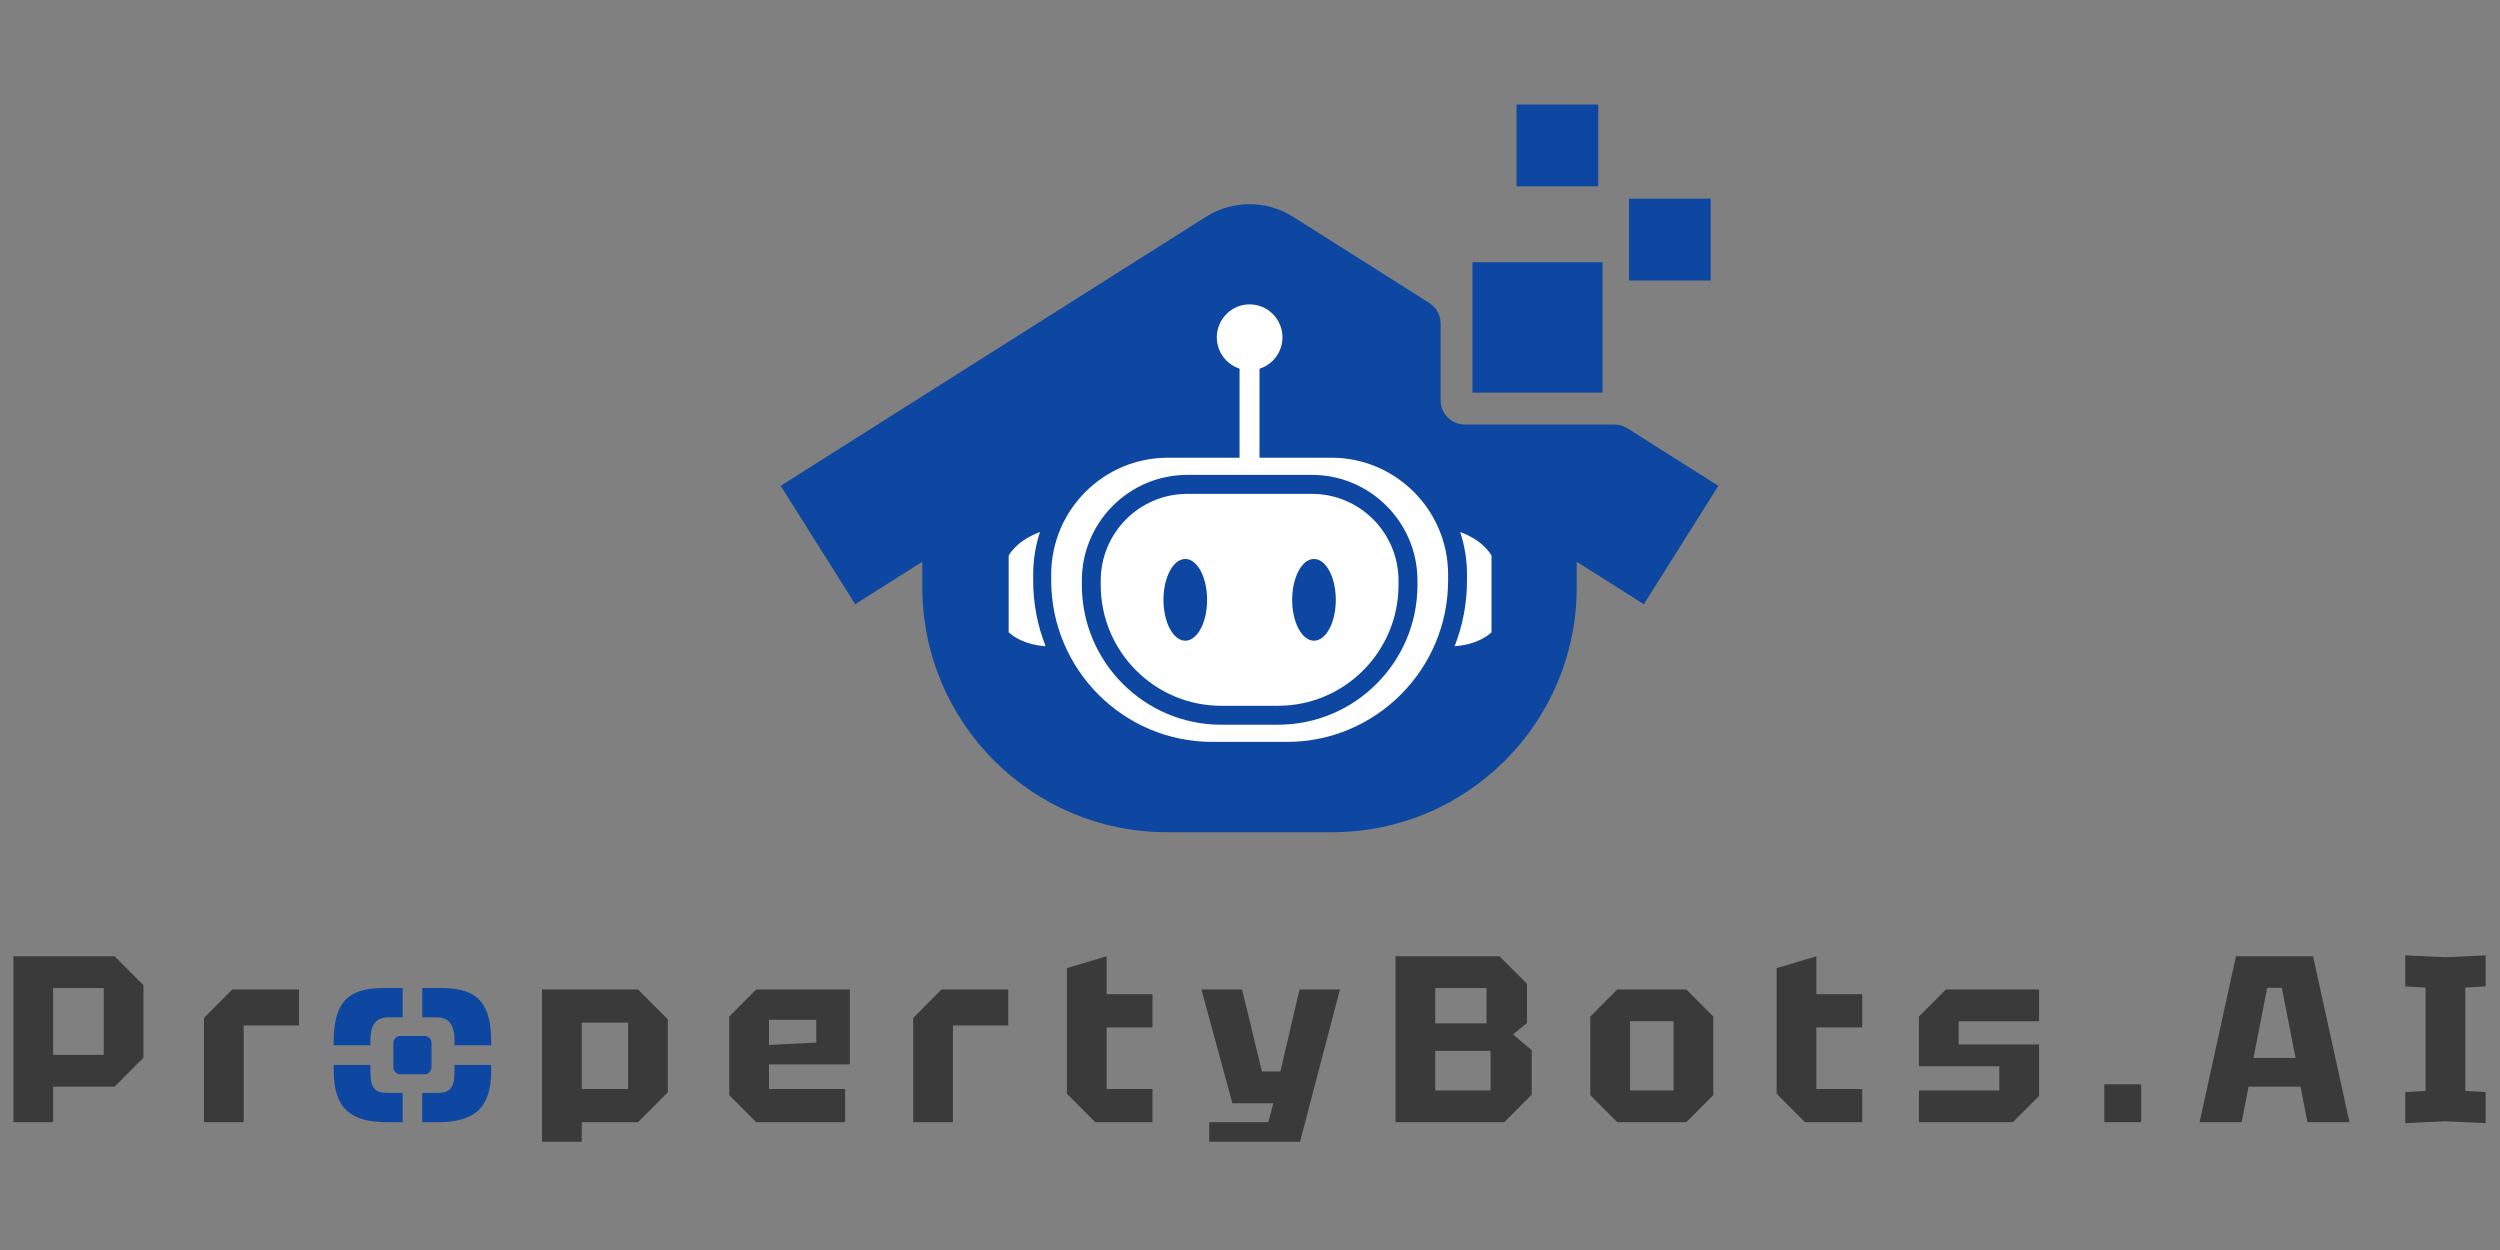 <svg xmlns="http://www.w3.org/2000/svg" xmlns:xlink="http://www.w3.org/1999/xlink" width="500" zoomAndPan="magnify" viewBox="0 0 375 187.5" height="250" preserveAspectRatio="xMidYMid meet" version="1.0"><rect x="0" y="0" width="375" height="187.5" fill="#808080" stroke="none"/><defs><clipPath id="e1fc376d56"><path d="M 227 15.676 L 240 15.676 L 240 28 L 227 28 Z M 227 15.676 " clip-rule="nonzero"/></clipPath><clipPath id="6df12497ad"><path d="M 81 148 L 101 148 L 101 171.262 L 81 171.262 Z M 81 148 " clip-rule="nonzero"/></clipPath><clipPath id="4717fde415"><path d="M 180 148 L 201 148 L 201 171.262 L 180 171.262 Z M 180 148 " clip-rule="nonzero"/></clipPath><clipPath id="f07ba089fd"><path d="M 360 143 L 372.934 143 L 372.934 169 L 360 169 Z M 360 143 " clip-rule="nonzero"/></clipPath></defs><path fill="#0d47a1" d="M 257.754 72.875 L 246.578 90.633 L 236.508 84.266 L 236.508 88.078 C 236.508 108.375 220.094 124.828 199.852 124.828 L 175.008 124.828 C 154.758 124.828 138.344 108.371 138.344 88.07 L 138.344 84.262 L 128.281 90.633 L 117.102 72.871 L 180.879 32.527 C 184.879 29.996 189.969 29.996 193.969 32.52 L 214.402 45.449 C 215.453 46.117 216.094 47.277 216.094 48.523 L 216.094 60.047 C 216.094 62.055 217.715 63.68 219.715 63.68 L 242.168 63.68 C 242.852 63.68 243.523 63.871 244.102 64.238 Z M 257.754 72.875 " fill-opacity="1" fill-rule="nonzero"/><path fill="#ffffff" d="M 199.73 68.66 L 175.152 68.66 C 165.516 68.66 157.68 76.523 157.68 86.184 L 157.68 87.062 C 157.68 100.422 168.516 111.285 181.836 111.285 L 193.047 111.285 C 206.371 111.285 217.215 100.422 217.215 87.062 L 217.215 86.184 C 217.215 76.52 209.371 68.66 199.73 68.66 Z M 212.621 87.754 C 212.621 99.309 203.242 108.707 191.711 108.707 L 183.176 108.707 C 171.656 108.707 162.277 99.312 162.277 87.754 L 162.277 87.086 C 162.277 78.344 169.367 71.234 178.09 71.234 L 196.801 71.234 C 205.523 71.234 212.621 78.344 212.621 87.086 Z M 212.621 87.754 " fill-opacity="1" fill-rule="nonzero"/><path fill="#ffffff" d="M 196.797 74.082 L 178.086 74.082 C 170.93 74.082 165.109 79.914 165.109 87.09 L 165.109 87.758 C 165.109 97.746 173.215 105.867 183.172 105.867 L 191.707 105.867 C 201.676 105.867 209.777 97.746 209.777 87.758 L 209.777 87.09 C 209.777 79.91 203.957 74.082 196.797 74.082 Z M 177.793 96.105 C 175.984 96.105 174.52 93.359 174.52 89.977 C 174.52 86.59 175.984 83.844 177.793 83.844 C 179.602 83.844 181.066 86.594 181.066 89.977 C 181.066 93.359 179.602 96.105 177.793 96.105 Z M 197.098 96.105 C 195.293 96.105 193.824 93.359 193.824 89.977 C 193.824 86.59 195.293 83.844 197.098 83.844 C 198.906 83.844 200.371 86.594 200.371 89.977 C 200.371 93.359 198.906 96.105 197.098 96.105 Z M 197.098 96.105 " fill-opacity="1" fill-rule="nonzero"/><path fill="#ffffff" d="M 192.371 50.602 C 192.371 53.324 190.164 55.539 187.445 55.539 C 184.73 55.539 182.52 53.324 182.52 50.602 C 182.52 47.875 184.73 45.656 187.445 45.656 C 190.164 45.656 192.371 47.875 192.371 50.602 Z M 192.371 50.602 " fill-opacity="1" fill-rule="nonzero"/><path fill="#ffffff" d="M 151.301 83.328 L 151.301 94.848 C 151.93 95.43 153.645 96.707 156.84 96.938 C 155.633 93.875 154.977 90.551 154.977 87.062 L 154.977 86.184 C 154.977 83.957 155.336 81.812 155.996 79.805 C 154.406 80.395 152.453 81.453 151.301 83.328 Z M 151.301 83.328 " fill-opacity="1" fill-rule="nonzero"/><path fill="#ffffff" d="M 223.727 83.328 L 223.727 94.848 C 223.102 95.43 221.383 96.707 218.188 96.938 C 219.395 93.875 220.051 90.551 220.051 87.062 L 220.051 86.184 C 220.051 83.957 219.691 81.812 219.031 79.805 C 220.621 80.395 222.582 81.453 223.727 83.328 Z M 223.727 83.328 " fill-opacity="1" fill-rule="nonzero"/><path fill="#ffffff" d="M 185.934 54.707 L 188.926 54.707 L 188.926 70.586 L 185.934 70.586 Z M 185.934 54.707 " fill-opacity="1" fill-rule="nonzero"/><path fill="#0d47a1" d="M 220.867 39.336 L 240.375 39.336 L 240.375 58.895 L 220.867 58.895 Z M 220.867 39.336 " fill-opacity="1" fill-rule="nonzero"/><path fill="#0d47a1" d="M 244.355 29.797 L 256.602 29.797 L 256.602 42.074 L 244.355 42.074 Z M 244.355 29.797 " fill-opacity="1" fill-rule="nonzero"/><g clip-path="url(#e1fc376d56)"><path fill="#0d47a1" d="M 227.48 15.676 L 239.73 15.676 L 239.73 27.953 L 227.48 27.953 Z M 227.48 15.676 " fill-opacity="1" fill-rule="nonzero"/></g><path fill="#3a3a3a" d="M 21.516 147.781 L 21.516 158.656 L 17.191 162.996 L 7.969 162.996 L 7.969 168.328 L 2.012 168.328 L 2.012 143.441 L 17.191 143.441 Z M 7.969 158.23 L 15.559 158.23 L 15.559 148.207 L 7.969 148.207 Z M 7.969 158.23 " fill-opacity="1" fill-rule="nonzero"/><path fill="#3a3a3a" d="M 30.594 168.328 L 30.594 152.684 L 34.848 148.418 L 44.848 148.418 L 44.848 153.824 L 36.551 153.824 L 36.551 168.328 Z M 30.594 168.328 " fill-opacity="1" fill-rule="nonzero"/><g clip-path="url(#6df12497ad)"><path fill="#3a3a3a" d="M 81.305 173.309 L 81.305 148.418 L 95.703 148.418 L 100.168 152.898 L 100.168 163.848 L 95.703 168.328 L 87.262 168.328 L 87.262 173.305 L 81.305 173.305 Z M 94.215 153.398 L 87.262 153.398 L 87.262 163.352 L 94.215 163.352 Z M 94.215 153.398 " fill-opacity="1" fill-rule="nonzero"/></g><path fill="#3a3a3a" d="M 109.391 164.277 L 109.391 152.473 L 113.434 148.418 L 127.477 148.418 L 127.477 159.656 L 115.348 159.656 L 115.348 163.352 L 126.77 163.352 L 126.77 168.328 L 113.434 168.328 Z M 115.348 156.742 L 122.441 156.387 L 122.441 152.973 L 115.348 152.973 Z M 115.348 156.742 " fill-opacity="1" fill-rule="nonzero"/><path fill="#3a3a3a" d="M 136.98 168.328 L 136.98 152.684 L 141.234 148.418 L 151.234 148.418 L 151.234 153.824 L 142.938 153.824 L 142.938 168.328 Z M 136.98 168.328 " fill-opacity="1" fill-rule="nonzero"/><path fill="#3a3a3a" d="M 160.031 145.219 L 165.992 143.441 L 165.992 149.133 L 172.871 149.133 L 172.871 154.109 L 165.992 154.109 L 165.992 163.352 L 172.871 163.352 L 172.871 168.328 L 164.289 168.328 L 160.035 164.062 L 160.035 145.219 Z M 160.031 145.219 " fill-opacity="1" fill-rule="nonzero"/><g clip-path="url(#4717fde415)"><path fill="#3a3a3a" d="M 181.383 173.309 L 181.383 168.332 L 190.25 168.332 L 190.996 165.488 L 184.859 165.488 L 180.211 148.422 L 186.312 148.422 L 189.289 160.723 L 192.059 160.723 L 194.93 148.422 L 200.992 148.422 L 194.469 173.309 Z M 181.383 173.309 " fill-opacity="1" fill-rule="nonzero"/></g><path fill="#3a3a3a" d="M 229.047 147.566 L 229.047 153.434 L 226.953 155.172 L 229.754 157.52 L 229.754 164.207 L 225.641 168.328 L 209.328 168.328 L 209.328 143.441 L 224.93 143.441 Z M 215.285 153.504 L 222.98 153.504 L 222.98 148.207 L 215.285 148.207 Z M 215.285 163.566 L 223.586 163.566 L 223.586 157.629 L 215.285 157.629 Z M 215.285 163.566 " fill-opacity="1" fill-rule="nonzero"/><path fill="#3a3a3a" d="M 238.547 164.277 L 238.547 152.473 L 242.59 148.418 L 252.945 148.418 L 256.988 152.473 L 256.988 164.277 L 252.945 168.328 L 242.59 168.328 Z M 244.508 163.566 L 251.031 163.566 L 251.031 153.184 L 244.508 153.184 Z M 244.508 163.566 " fill-opacity="1" fill-rule="nonzero"/><path fill="#3a3a3a" d="M 266.496 145.219 L 272.453 143.441 L 272.453 149.133 L 279.332 149.133 L 279.332 154.109 L 272.453 154.109 L 272.453 163.352 L 279.332 163.352 L 279.332 168.328 L 270.75 168.328 L 266.496 164.062 Z M 266.496 145.219 " fill-opacity="1" fill-rule="nonzero"/><path fill="#3a3a3a" d="M 287.844 168.328 L 287.844 163.566 L 299.898 163.566 L 299.898 159.941 L 287.844 159.941 L 287.844 152.477 L 291.883 148.422 L 305.859 148.422 L 305.859 153.188 L 293.801 153.188 L 293.801 156.672 L 305.859 156.672 L 305.859 164.387 L 301.922 168.332 L 287.844 168.332 Z M 287.844 168.328 " fill-opacity="1" fill-rule="nonzero"/><path fill="#3a3a3a" d="M 315.645 162.641 L 321.18 162.641 L 321.18 168.328 L 315.645 168.328 Z M 315.645 162.641 " fill-opacity="1" fill-rule="nonzero"/><path fill="#3a3a3a" d="M 329.938 168.328 L 335.398 143.441 L 346.961 143.441 L 352.422 168.328 L 346.109 168.328 L 345.082 162.996 L 337.281 162.996 L 336.25 168.328 Z M 338.023 158.695 L 344.332 158.695 L 342.277 148.172 L 340.078 148.172 Z M 338.023 158.695 " fill-opacity="1" fill-rule="nonzero"/><g clip-path="url(#f07ba089fd)"><path fill="#3a3a3a" d="M 360.789 168.473 L 360.789 163.816 L 363.84 163.637 L 363.84 148.137 L 360.789 147.961 L 360.789 143.301 L 366.82 143.586 L 372.848 143.301 L 372.848 147.961 L 369.797 148.137 L 369.797 163.637 L 372.848 163.816 L 372.848 168.473 L 366.82 168.188 Z M 360.789 168.473 " fill-opacity="1" fill-rule="nonzero"/></g><path fill="#0d47a1" d="M 66.324 148.207 L 63.336 148.207 L 63.336 152.602 L 65.496 152.602 C 67.473 152.602 68.172 153.914 68.172 156.031 L 68.172 156.793 L 73.68 156.793 L 73.68 156.309 C 73.68 150.812 71.914 148.207 66.324 148.207 Z M 68.176 159.738 L 68.176 160.801 C 68.176 163.406 67.344 163.941 65.469 163.941 L 63.34 163.941 L 63.34 168.328 L 65.605 168.328 C 71.199 168.328 73.684 166.234 73.684 160.52 L 73.684 159.738 Z M 55.562 160.801 L 55.562 159.738 L 50.051 159.738 L 50.051 160.52 C 50.051 166.234 52.535 168.328 58.133 168.328 L 60.398 168.328 L 60.398 163.941 L 58.266 163.941 C 56.391 163.941 55.562 163.406 55.562 160.801 Z M 57.41 148.207 C 51.816 148.207 50.051 150.809 50.051 156.309 L 50.051 156.793 L 55.562 156.793 L 55.562 156.031 C 55.562 153.914 56.262 152.602 58.238 152.602 L 60.398 152.602 L 60.398 148.207 Z M 57.41 148.207 " fill-opacity="1" fill-rule="nonzero"/><path fill="#0d47a1" d="M 63.688 161.137 L 60.047 161.137 C 59.469 161.137 59.004 160.672 59.004 160.094 L 59.004 156.441 C 59.004 155.863 59.469 155.398 60.047 155.398 L 63.688 155.398 C 64.262 155.398 64.727 155.863 64.727 156.441 L 64.727 160.094 C 64.727 160.672 64.262 161.137 63.688 161.137 Z M 63.688 161.137 " fill-opacity="1" fill-rule="nonzero"/></svg>